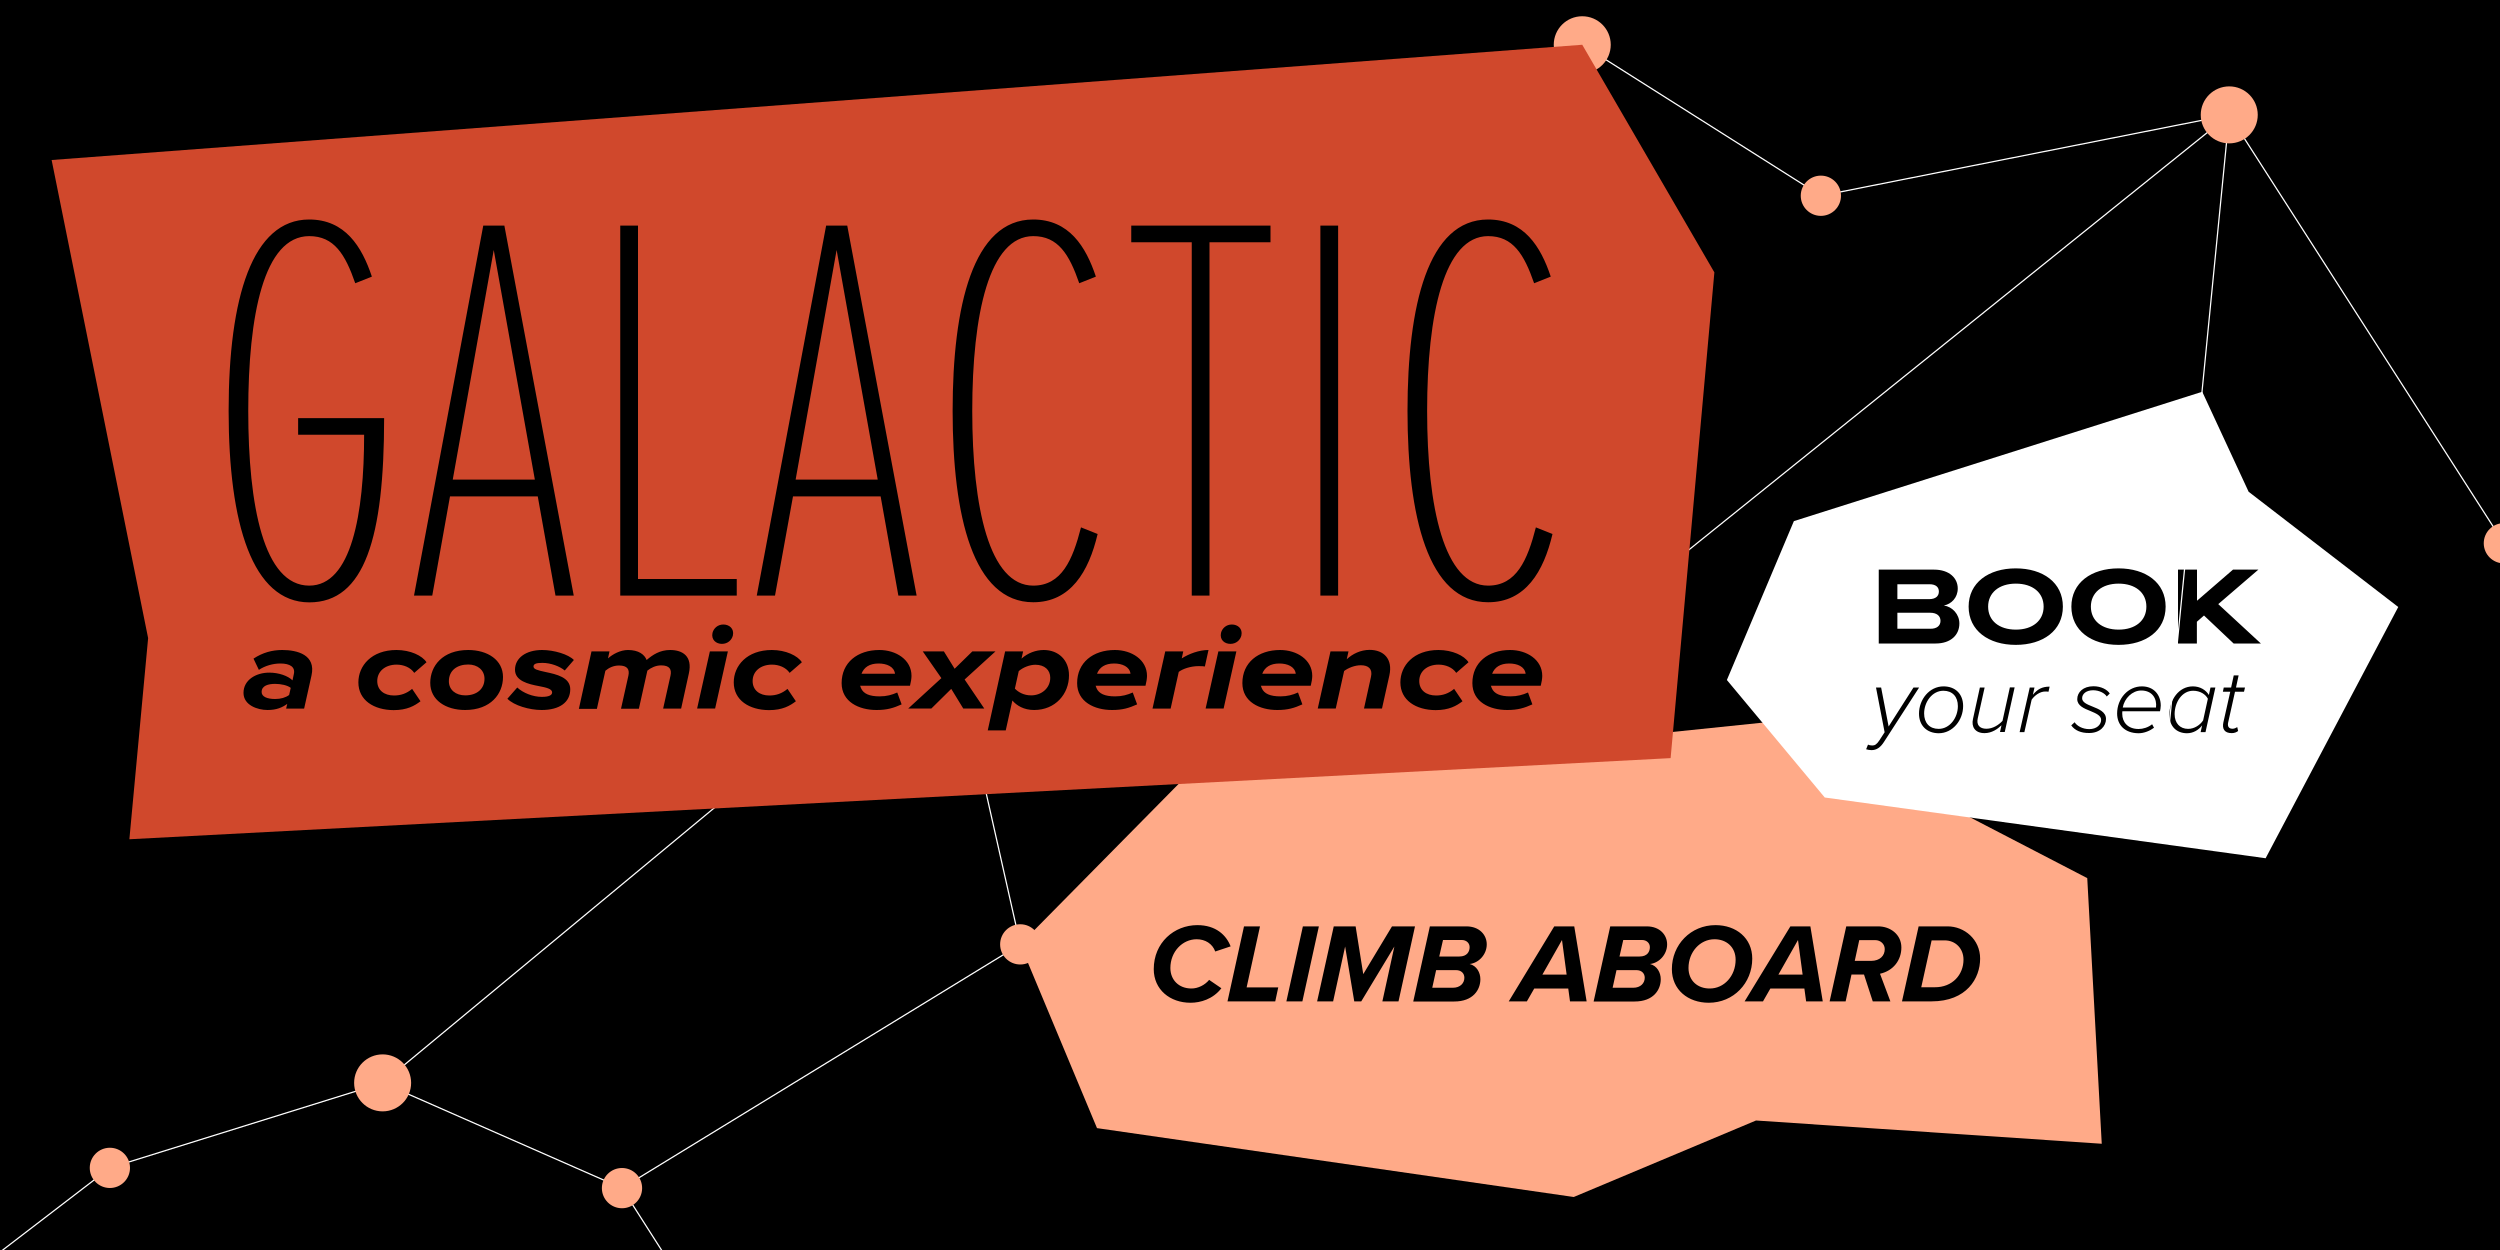 <svg xmlns="http://www.w3.org/2000/svg" xmlns:xlink="http://www.w3.org/1999/xlink" xml:space="preserve" viewBox="0 0 2000 1000"><rect x="0" y="0" width="2000" height="1000" fill="#333333" stroke="none"/><style>.st17{fill:#fa8}.st57{fill:none;stroke:#fff;stroke-miterlimit:10}</style><g id="Layer_1"><defs><path id="SVGID_00000055682872544268523340000000922947325685764528_" d="M0 0h2000v1000H0z"/></defs><clipPath id="SVGID_00000030454362252898470730000014560213922320503714_"><use xlink:href="#SVGID_00000055682872544268523340000000922947325685764528_" style="overflow:visible"/></clipPath><path d="M-47.5-46.6h2095v1093.1h-2095z" style="clip-path:url(#SVGID_00000030454362252898470730000014560213922320503714_)"/><circle cx="1330.9" cy="456.1" r="16.1" style="clip-path:url(#SVGID_00000030454362252898470730000014560213922320503714_);fill:#fff"/><circle cx="1729.3" cy="641.7" r="16.1" style="clip-path:url(#SVGID_00000030454362252898470730000014560213922320503714_);fill:#fff"/><path d="m816.2 755.5 127.5-129.2 483-49.9 243.1 126.1 11.6 212.5-276.6-18.6-145.8 61.2-381.4-55.1z" style="clip-path:url(#SVGID_00000030454362252898470730000014560213922320503714_);fill:#fa8"/><path d="M923 775.3c0-21.2 16.3-35.2 34.9-35.2 14.7 0 23.1 7.9 26.6 17l-12.3 4.1c-2.3-6.3-8-9.8-14.9-9.8-11.3 0-21 9.9-21 23 0 9.4 6.6 16.4 16.9 16.4 5.1 0 10.7-2.7 14.1-6.9l9.8 6.7c-6.8 8.8-16.8 11.6-24.7 11.6-16.4 0-29.4-10.5-29.4-26.9m72.2-34.2h12.8l-10.7 48.8h25.3l-2.4 11.2H982zm47.1 0h12.8l-13.2 60h-12.8zm24.7 0h17.5l6.1 38.2 23-38.2h18.4l-13.2 60h-12.9l9.6-43.9-26.5 43.9h-5.6l-7.3-43.9-9.6 43.9h-12.8zm76.9 0h29.2c10.4 0 16.3 6.8 16.3 14.4 0 8.1-6.4 14.9-13.7 15.7 5.6 1.4 8.6 6.8 8.6 12.2 0 8.4-5.8 17.8-20.9 17.8h-32.8zm27.6 41.1c0-3.5-2.5-6.1-6.7-6.1h-15.9l-3.1 14.1h16.5c5.9 0 9.2-3.7 9.2-8m4.2-24.5c0-3.2-2.6-5.7-6.2-5.7h-15.1l-3 13.2h16.1c6.2 0 8.2-4 8.2-7.5m67.7-16.6h16l9.9 60H1256l-1.4-10.3h-27.2l-5.9 10.3H1207zm9.9 38.6-3.7-27.7-15.7 27.7zm34.9-38.6h29.2c10.4 0 16.3 6.8 16.3 14.4 0 8.1-6.4 14.9-13.7 15.7 5.6 1.4 8.6 6.8 8.6 12.2 0 8.4-5.8 17.8-20.9 17.8h-32.8zm27.6 41.1c0-3.5-2.5-6.1-6.7-6.1h-15.9l-3.1 14.1h16.5c5.9 0 9.2-3.7 9.2-8m4.1-24.5c0-3.2-2.6-5.7-6.2-5.7h-15.1l-3 13.2h16.1c6.3 0 8.2-4 8.2-7.5m17.6 17.6c0-19.6 15.1-35.2 34.9-35.2 16.6 0 29.4 10.4 29.4 26.8 0 19.6-15 35.3-34.8 35.3-16.6 0-29.5-10.4-29.5-26.9m51-7.5c0-10.1-7.3-16.4-16.9-16.4-11.6 0-20.8 10.2-20.8 23 0 10.2 7.3 16.4 16.9 16.4 11.6.1 20.8-10.1 20.8-23m43.8-26.7h16l9.9 60h-13.3l-1.4-10.3h-27.2l-5.9 10.3h-14.7zm9.8 38.6-3.7-27.7-15.7 27.7zm34.9-38.6h25.6c9.7 0 18.5 6.5 18.5 16.9 0 10-6.3 18.6-17.1 21l8.3 22.1h-14.1l-7-21.5h-10l-4.7 21.5h-12.8zm30.8 18.2c0-4.2-3.5-7.2-7.6-7.2h-12.8l-3.6 16.6h13.3c6.7-.1 10.7-4 10.7-9.4m27.1-18.2h23.2c13.3 0 26 10.3 26 25.8 0 15.7-10.7 34.2-38.9 34.2h-23.6zm35.9 26.6c0-8.7-6.2-15.4-15.1-15.4h-10.4l-8.3 37.5h10.8c14.2.1 23-10.1 23-22.1" style="clip-path:url(#SVGID_00000030454362252898470730000014560213922320503714_)"/><path d="m1381.5 544 53.6-127.1 326.7-103.5 37.1 80 119.7 92.2-106.1 201-352.7-48.6z" style="clip-path:url(#SVGID_00000030454362252898470730000014560213922320503714_);fill:#fff"/><path d="M1502.9 455.7h44.3c12.4 0 19 6.9 19 15.1 0 7.4-5.2 12.5-11.1 13.6 6.8 1 12.4 7 12.4 14.4 0 9.1-6.8 16-19 16H1503v-59.1zm48.2 17.5c0-3.6-2.6-5.8-7.4-5.8h-25.8v11.9h25.8c4.8-.1 7.4-2.4 7.4-6.1m1.3 23.5c0-4-3-6.5-8.2-6.5h-26.3V503h26.3c5.2.1 8.2-2.4 8.2-6.3m22.5-11.4c0-19.1 15.9-30.6 37.7-30.6s37.7 11.4 37.7 30.6-15.9 30.6-37.7 30.6-37.7-11.5-37.7-30.6m60 0c0-11.2-8.8-18.4-22.2-18.4-13.5 0-22.2 7.3-22.2 18.4 0 11.3 8.8 18.4 22.2 18.4s22.2-7.2 22.2-18.4m22.2 0c0-19.1 15.9-30.6 37.7-30.6s37.7 11.4 37.7 30.6-15.9 30.6-37.7 30.6-37.7-11.5-37.7-30.6m60 0c0-11.2-8.8-18.4-22.2-18.4s-22.2 7.3-22.2 18.4c0 11.3 8.8 18.4 22.2 18.4s22.2-7.2 22.2-18.4m25.4-29.6h15.1v24.9l28.8-24.9h20.3l-32.1 27.6 34.1 31.5h-21.8l-23.7-22.4-5.7 5v17.4h-15.1v-59.1zm-249.6 143.7 1.5-3.7c.7.4 2.1.7 3.5.7 1.9 0 3.5-.9 5.6-4.1l4.2-6.5-6.9-35.8h4.1l6 31.2 19.9-31.2h4.5l-28.1 43.5c-2.8 4.4-5.9 6.6-10 6.6-1.5 0-3.1-.3-4.3-.7m42.3-28.5c0-11.3 8.3-21.8 19.6-21.8 9.6 0 15.7 6.2 15.7 15.7 0 11.3-8.3 21.8-19.6 21.8-9.6-.1-15.7-6.3-15.7-15.7m31.1-6c0-7.5-4.3-12.3-11.6-12.3-8.9 0-15.4 8.9-15.4 18.2 0 7.5 4.3 12.3 11.6 12.3 9 0 15.4-9 15.4-18.2m12.1 10.2 5.5-25.1h3.8l-5.5 24.7c-1.2 5.2 1.5 8.3 6.9 8.3 5.2 0 9.8-3 12.9-6.3l5.9-26.8h3.8l-7.9 35.7h-3.8l1.2-5.4c-3.2 3.1-7.8 6.3-13.6 6.3-7.5 0-10.7-5-9.2-11.4m45.4-25.1h3.8l-1.3 5.8c3.6-4.3 7.2-6.5 13.4-6.5l-.9 4.1c-.4-.1-1.3-.2-2.6-.2-4.3 0-8.6 3.2-10.9 6.6l-5.8 25.9h-3.8zm33.2 30.3 2.7-2.5c1.8 2.9 6.3 5.5 11.7 5.5 5.9 0 9.5-3.5 9.5-7.4 0-3.5-4.1-5.2-8.6-7.1-5-2-10.5-4.2-10.5-9.5 0-5.5 4.7-10.3 13-10.3 6.1 0 11 2.7 13 5.8l-2.4 2.4c-1.6-2.7-6.1-5-10.9-5-5.4 0-8.8 2.8-8.8 6.4 0 3.2 3.9 4.9 8.2 6.6 5.2 2.1 10.9 4.3 10.9 10s-4.8 11.2-13.4 11.2c-6.5.1-11.5-2-14.4-6.1m36.7-9.5c0-11.9 8.7-21.7 19.8-21.7 9.5 0 15.1 6.7 15.1 15.4 0 1.6-.4 3.6-.6 4.5h-30.1c-.1.4-.1 1.4-.1 2.1 0 6.6 4.4 12.1 13.1 12.1 3.6 0 7.7-1.3 10.8-3.8l1.5 2.8c-3.2 2.4-7.8 4.4-12.4 4.4-10.8-.1-17.1-6.5-17.1-15.8m19.3-18.4c-7.2 0-13.5 6.3-14.8 13.6h26.6c.9-7.1-3-13.6-11.8-13.6m22.5 19.5c0-12 7.5-22.8 18.8-22.8 5.8 0 10.4 2.9 12.8 6.9l1.3-6h3.9l-7.9 35.7h-3.9l1.2-5.4c-2.9 3.8-7.2 6.3-12.2 6.3-8.3-.1-14-5.5-14-14.7m15 11.2c5 0 9.6-3.1 12-6.8l3.8-17.3c-1.8-3.5-6.1-6.4-11.8-6.4-8.9 0-14.8 9.2-14.8 18.7 0 7.3 4.3 11.8 10.8 11.8m28.2-5.2 5.5-24.5h-5.9l.7-3.4h5.9l2.1-9.7h3.9l-2.1 9.7h7.2l-.8 3.4h-7.2l-5.5 24.7c-.5 2.4 0 4.9 3.5 4.9 1.4 0 2.9-.7 3.8-1.3l.7 3.1c-1.3 1-3 1.7-5.1 1.7-6 0-7.8-3.6-6.7-8.6" style="clip-path:url(#SVGID_00000030454362252898470730000014560213922320503714_)"/><circle cx="756.9" cy="492.5" r="22.8" style="clip-path:url(#SVGID_00000030454362252898470730000014560213922320503714_);fill:#fff"/><g style="clip-path:url(#SVGID_00000030454362252898470730000014560213922320503714_)"><path d="M2003.1 434.6 1783.4 91.9l-54.1 549.8" class="st57"/><path d="m1330.9 456.1 452.5-364.2-326.7 64.7-190.9-120.8M-124.5 1097.1 87.9 934.3l218.2-68 191.5 84.2L616 1136.1" class="st57"/><path d="m306.1 866.3 450.8-373.8 59.3 263-318.6 195" class="st57"/></g><g style="clip-path:url(#SVGID_00000030454362252898470730000014560213922320503714_)"><circle cx="1265.8" cy="35.8" r="22.8" class="st17"/><circle cx="2003.1" cy="434.6" r="16.1" class="st17"/><circle cx="1456.7" cy="156.6" r="16.1" class="st17"/><circle cx="1783.4" cy="91.9" r="22.8" class="st17"/><circle cx="816.2" cy="755.5" r="16.1" class="st17"/><circle cx="497.6" cy="950.5" r="16.1" class="st17"/><circle cx="87.9" cy="934.3" r="16.1" class="st17"/><circle cx="306.1" cy="866.3" r="22.8" class="st17"/></g><path d="M118.5 510.5 41.3 128l1224.5-92.2 105.7 182.1-35 388.6-1233 64.9z" style="clip-path:url(#SVGID_00000030454362252898470730000014560213922320503714_);fill:#d0482c"/><path d="M182.9 328.7c0-91 19.1-153.1 64.4-153.1 28.8 0 42.2 21.7 50.2 45.7l-13.3 5.3c-8-23.1-16.9-37.7-36.8-37.7-36.4 0-48.8 63.5-48.8 139.8 0 75.9 12.4 139.8 48.8 139.8 33.7 0 43.9-57.3 43.9-120.7h-52.8v-13.3h68.8c0 95.4-15.5 147.4-59.9 147.4-45.4-.1-64.5-62.6-64.5-153.2m203.7-148.2h16.9l55.5 296h-14.6l-14.2-79.4H360l-14.2 79.4h-14.6zm41.3 203.3L395 200l-32.8 183.7h65.7zm68.3-203.3h14.2v282.7h79v13.3h-93.2zm164.7 0h16.9l55.5 296h-14.6l-14.2-79.4h-70.1L620 476.5h-14.6zm41.3 203.3L669.3 200l-32.8 183.7h65.7zm59.9-55.1c0-84.3 16.4-153.1 64.4-153.1 28.8 0 42.2 21.7 50.2 45.7l-13.3 5.3c-8-23.1-16.9-37.7-36.8-37.7-35.1 0-48.8 62.1-48.8 139.8s13.8 139.8 48.8 139.8c22.6 0 31.5-20.4 38.2-46.6l13.3 5.3c-7.1 30.2-21.7 54.6-51.5 54.6-48.1 0-64.5-68.8-64.5-153.1m191.3-134.9H905v-13.3h111.4v13.3h-48.8v282.7h-14.2zm102.9-13.3h14.2v296h-14.2zm69.7 148.2c0-84.3 16.4-153.1 64.4-153.1 28.8 0 42.2 21.7 50.2 45.7l-13.3 5.3c-8-23.1-16.9-37.7-36.8-37.7-35.1 0-48.8 62.1-48.8 139.8s13.8 139.8 48.8 139.8c22.6 0 31.5-20.4 38.2-46.6l13.3 5.3c-7.1 30.2-21.7 54.6-51.5 54.6-48.1 0-64.5-68.8-64.5-153.1M224.3 530.8c-5.9 0-12.3 1.8-17.2 5.1l-4.3-9c7.3-4.8 14.8-6.9 23-6.9 12 0 27.1 3.8 23.4 20.4l-5.9 26.5h-14.4l.9-3.8c-3.9 2.8-8.4 4.9-15.8 4.9-7.9 0-19.2-3.8-19.2-13.7 0-10.3 9.9-16.2 20.6-16.2 7.7 0 15 2.6 18.6 6.2l1.1-5.2c1.2-5.5-3.1-8.3-10.8-8.3m-4.2 28.4c4.5 0 8.3-1.1 11.2-3.2l1.3-5.7c-2.6-2.1-7.9-3.2-12.5-3.2-5.5 0-10.8 1.4-10.8 6.5 0 3.7 4.3 5.6 10.8 5.6m66.6-13.3c0-13.3 10.5-25.9 30.5-25.9 11.1 0 20.6 4.5 24 9.8l-9.8 8.5c-3-4.4-8.6-6.6-14.1-6.6-9.3 0-15.5 5.5-15.5 13.1 0 7.4 5.6 11.6 13.4 11.6 5.4 0 10.1-1.6 14.5-5.3l6.7 9.9c-4.7 3.6-10.7 7.1-21.5 7.1-15.8-.1-28.2-7.9-28.2-22.2m57.5.4c0-13.5 9.8-26.3 30.4-26.3 15.5 0 27.8 8 27.8 21.6 0 13.5-9.8 26.4-30.3 26.4-15.6 0-27.9-8-27.9-21.7m43.4-3.3c0-6.9-5.5-11.4-13-11.4-9 0-15.5 4.8-15.5 13.4 0 6.9 5.5 11.3 13.1 11.3 9.4 0 15.4-5.3 15.4-13.3m18.3 16 7.9-9c4.6 4.3 12.4 7.5 19.7 7.5 6.2 0 8.2-1.6 8.2-3.6 0-2.8-4.7-3.9-10.5-5-8.5-1.6-19.2-4.1-19.2-13.1 0-9.3 8.6-15.8 21.7-15.8 9.6 0 21.1 3.5 25.4 8l-7.3 8.4c-4-3.3-11-6.1-18-6.1-5 0-7 .9-7 2.9 0 2.2 3.2 3 9.6 4.4 8.6 1.8 19.8 4.2 19.8 13.8 0 10.3-8.4 16.6-22.9 16.6-9.8 0-22.1-3.6-27.4-9m67.3-37.9h14.4l-1.2 5.6c3.7-3.3 9.8-6.7 16-6.7 8.5 0 13.2 3.6 14.9 8 4.9-4.2 10.6-8 18.8-8 10.1 0 18 5 15 18.7l-6.2 28.2h-14.4l5.9-26.4c1.1-5-.7-8.2-7.5-8.2-4.4 0-8.3 2-11 4.2l-6.8 30.5h-14.3l5.9-26.4c1.1-5-.7-8.2-7.5-8.2-4.5 0-8.2 1.9-10.9 4.2l-6.8 30.5h-14.4zm94.7 0h14.4l-10.2 45.7h-14.4zm2.1-14.8c.9-3.6 4.1-6.7 8.7-6.7 4.7 0 8.8 3.3 7.6 8.8-.9 3.6-4.1 6.7-8.8 6.7-4.6 0-8.7-3.3-7.5-8.8m17 39.6c0-13.3 10.5-25.9 30.5-25.9 11.1 0 20.6 4.5 24 9.8l-9.8 8.5c-3-4.4-8.6-6.6-14.1-6.6-9.3 0-15.5 5.5-15.5 13.1 0 7.4 5.6 11.6 13.4 11.6 5.4 0 10.1-1.6 14.5-5.3l6.7 9.9c-4.7 3.6-10.7 7.1-21.5 7.1-15.8-.1-28.2-7.9-28.2-22.2m86.3.6c0-16.4 12.6-26.5 30.2-26.5 13.4 0 25.7 7.8 25.7 20.7 0 2-.5 5.2-1.2 7.9h-39.9c.2.7.4 1.3.7 1.9 1.9 4.5 6.8 6.6 14.9 6.6 5.6 0 9.8-1.2 14.1-3.1l3.5 9.5c-6.5 2.9-11.5 4.5-20.1 4.5-14 0-27.9-6.5-27.9-21.5m29.6-15.7c-7.3 0-11.7 3-13.7 8.2H716c-.7-5.8-6.8-8.2-13.1-8.2m50.2 11.7-14.9-21.4h16.9l8.6 13.9 14.2-13.9h18.5l-24.7 22.5 15.7 23.2h-16.8l-9.6-15.7-15.9 15.7h-18.5zm51-21.4h14.4l-1.3 5.8c5-4.5 11.5-6.9 17.8-6.9 11.7 0 20.2 8 20.2 20.3 0 14.9-10.9 27.7-27.9 27.7-8.3 0-14-3.6-17.4-7.6l-5.3 23.9h-14.4zm20.8 35.2c8.2 0 15.3-5.7 15.3-14.1 0-6.2-4.5-10.4-11.9-10.4-4.5 0-9.9 2.1-13.3 5.1l-3.1 14c2.7 2.8 7.1 5.4 13 5.4m36.8-9.8c0-16.4 12.6-26.5 30.2-26.5 13.4 0 25.7 7.8 25.7 20.7 0 2-.5 5.2-1.2 7.9h-39.9c.2.7.4 1.3.7 1.9 1.9 4.5 6.8 6.6 14.9 6.6 5.6 0 9.8-1.2 14.1-3.1l3.5 9.5c-6.5 2.9-11.5 4.5-20.1 4.5-14 0-27.9-6.5-27.9-21.5m29.6-15.7c-7.3 0-11.7 3-13.7 8.2h26.8c-.7-5.8-6.8-8.2-13.1-8.2m40.9-9.7h14.4l-1.2 5.6c5.9-3.7 13.8-6.7 21.4-6.7l-2.9 13.2c-.9-.2-2.4-.3-5-.3-6.3 0-12.6 2.1-15.9 4.6l-6.5 29.4H922zm42.5 0h14.4l-10.2 45.7h-14.4zm2.1-14.8c.9-3.6 4.1-6.7 8.7-6.7 4.7 0 8.8 3.3 7.6 8.8-.9 3.6-4.1 6.7-8.8 6.7s-8.7-3.3-7.5-8.8m17.1 40.2c0-16.4 12.6-26.5 30.2-26.5 13.4 0 25.7 7.8 25.7 20.7 0 2-.5 5.2-1.2 7.9h-39.9c.2.7.4 1.3.7 1.9 1.9 4.5 6.8 6.6 14.9 6.6 5.6 0 9.8-1.2 14.1-3.1l3.5 9.5c-6.5 2.9-11.5 4.5-20.1 4.5-14.1 0-27.9-6.5-27.9-21.5m29.6-15.7c-7.3 0-11.7 3-13.7 8.2h26.8c-.7-5.8-6.8-8.2-13.1-8.2m65.2 1.4c-4.9 0-10.1 2.1-13.4 4.6l-6.7 30h-14.4l10.2-45.7h14.4l-1.4 6.3c4.6-4.3 11.1-7.5 18.3-7.5 11.2 0 18.7 7.2 15.8 20.4l-5.9 26.5h-14.4l5.6-25.4c1.4-6.2-2-9.2-8.1-9.2m31.6 13.7c0-13.3 10.5-25.9 30.5-25.9 11.1 0 20.6 4.5 24 9.8l-9.8 8.5c-3-4.4-8.6-6.6-14.1-6.6-9.3 0-15.5 5.5-15.5 13.1 0 7.4 5.6 11.6 13.4 11.6 5.4 0 10.1-1.6 14.5-5.3l6.7 9.9c-4.7 3.6-10.7 7.1-21.5 7.1-15.8-.1-28.2-7.9-28.2-22.2m57.6.6c0-16.4 12.6-26.5 30.2-26.5 13.4 0 25.7 7.8 25.7 20.7 0 2-.5 5.2-1.2 7.9h-39.9c.2.7.4 1.3.7 1.9 1.9 4.5 6.8 6.6 14.9 6.6 5.6 0 9.8-1.2 14.1-3.1l3.5 9.5c-6.5 2.9-11.5 4.5-20.1 4.5-14.1 0-27.9-6.5-27.9-21.5m29.5-15.7c-7.3 0-11.7 3-13.7 8.2h26.8c-.7-5.8-6.7-8.2-13.1-8.2" style="clip-path:url(#SVGID_00000030454362252898470730000014560213922320503714_)"/></g></svg>